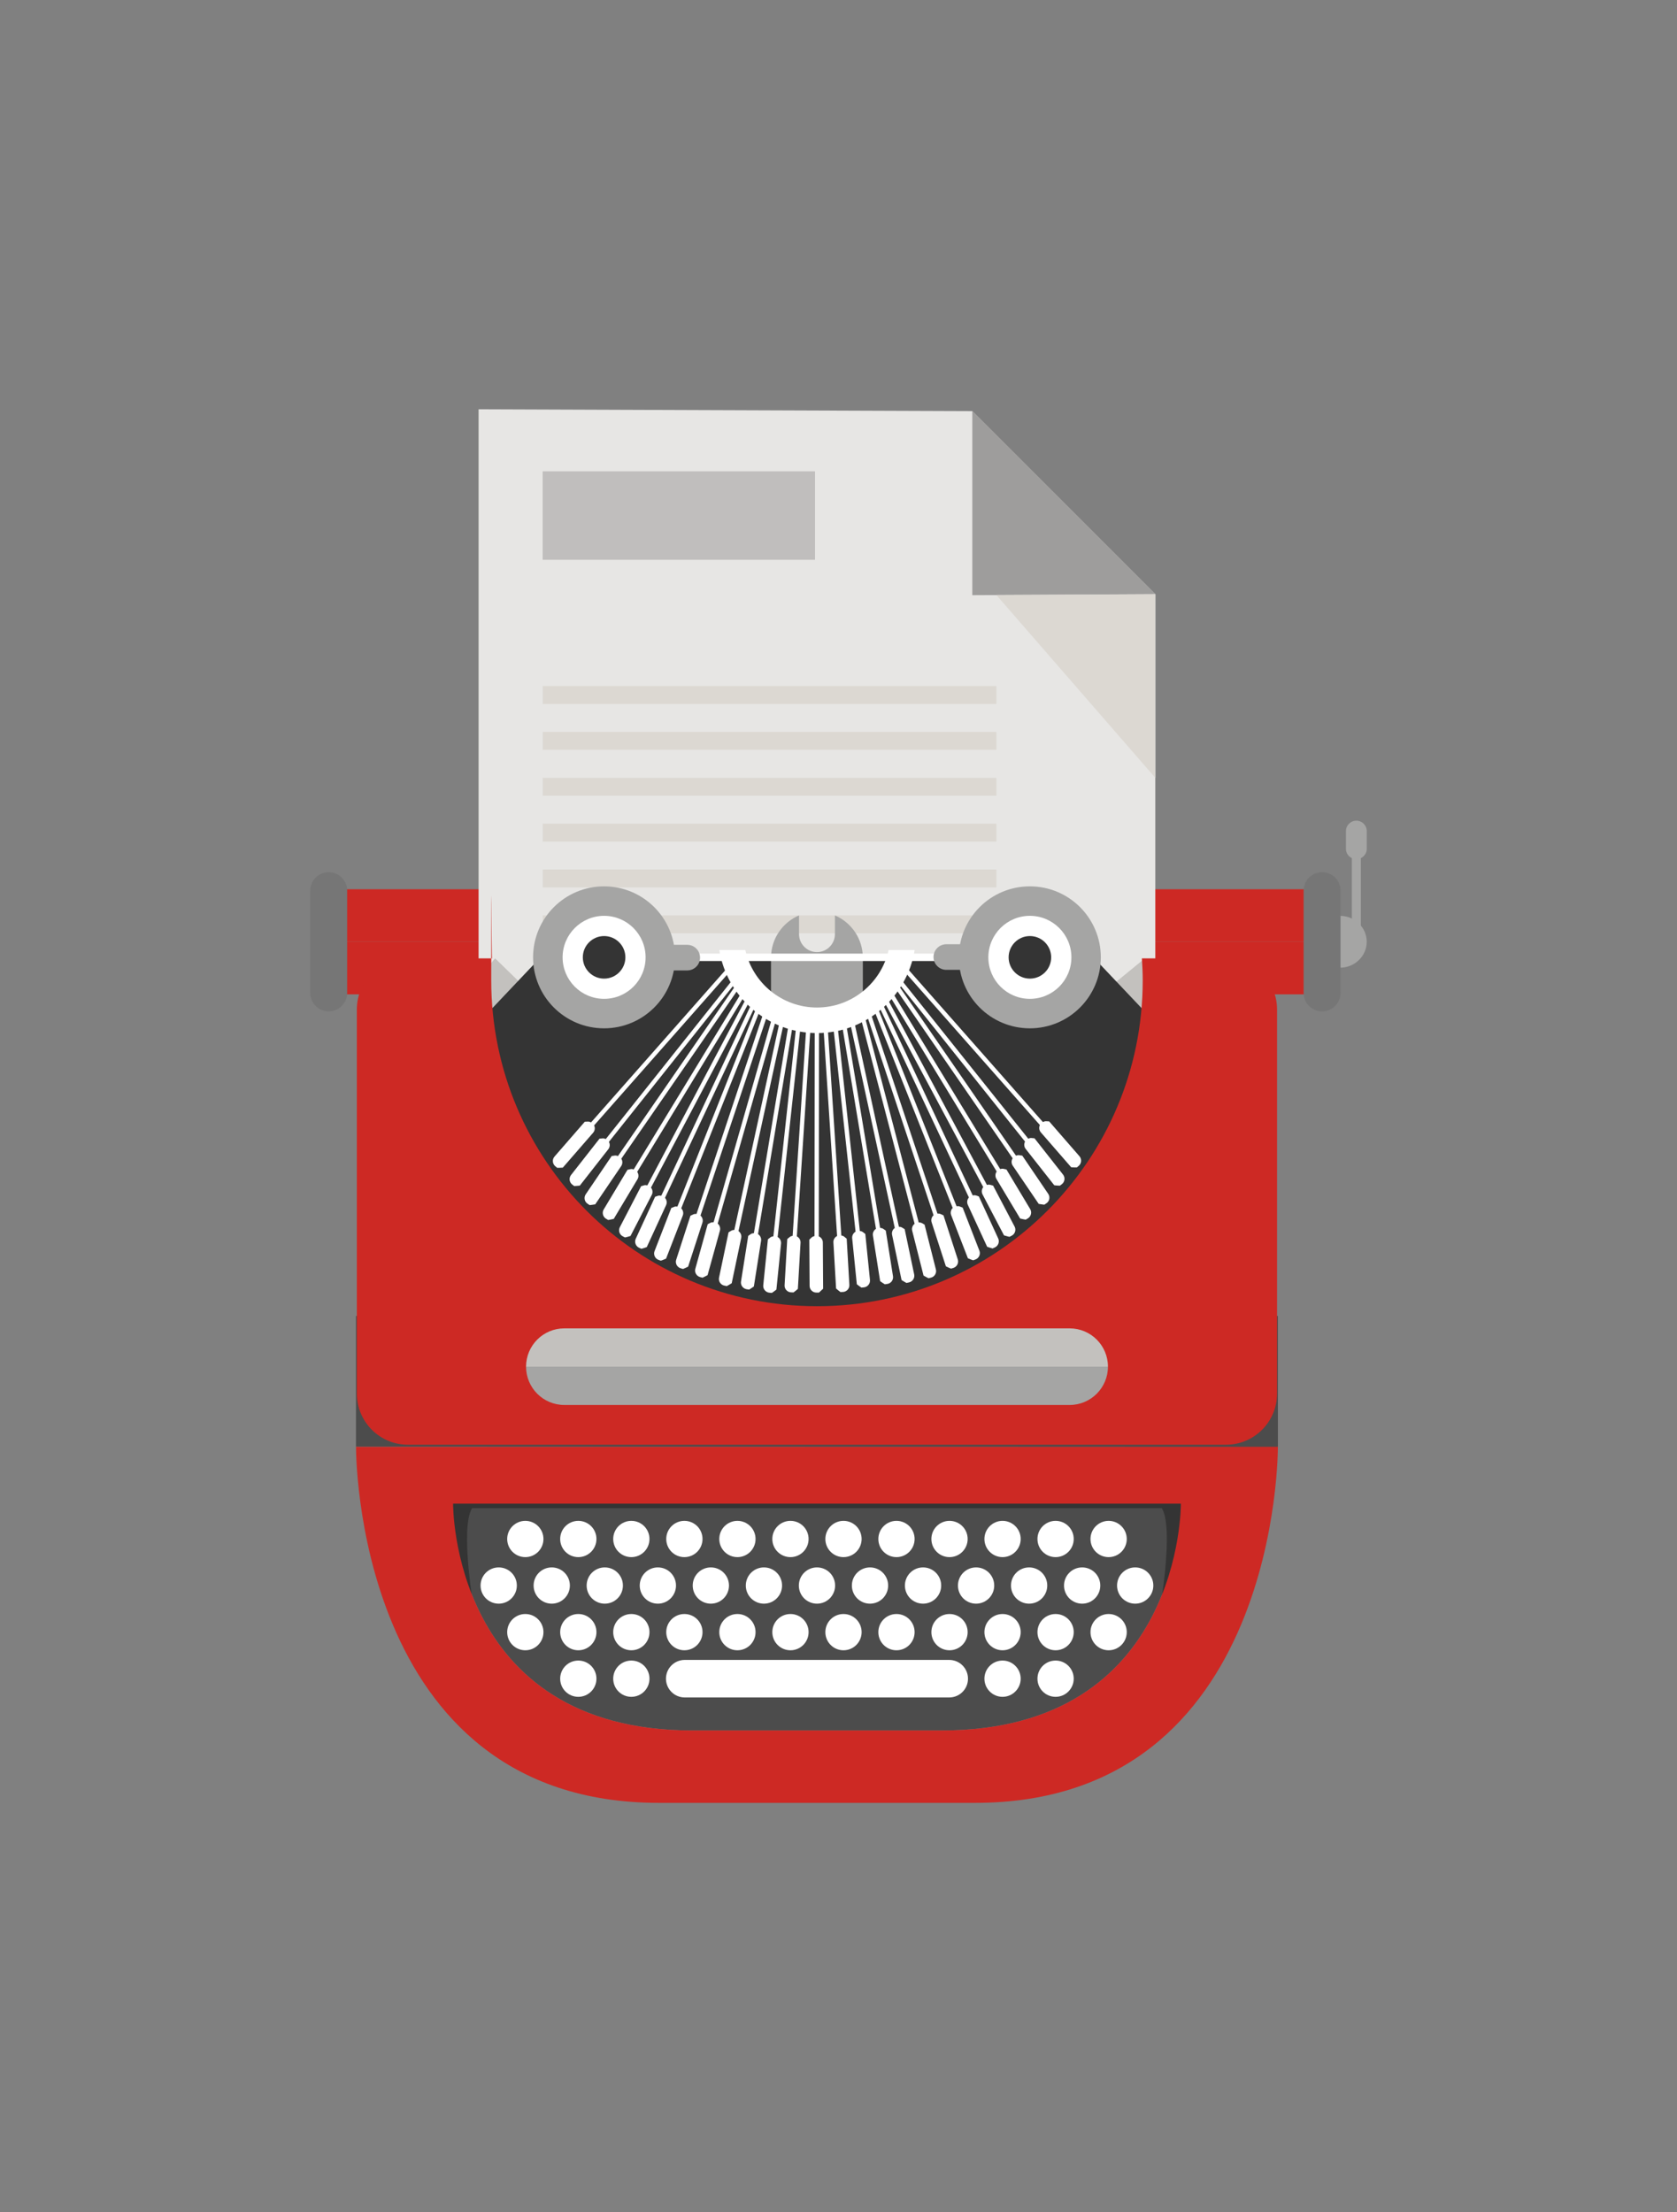 <svg xmlns="http://www.w3.org/2000/svg" xmlns:i="http://ns.adobe.com/AdobeIllustrator/10.0/" xmlns:inkscape="http://www.inkscape.org/namespaces/inkscape" xmlns:sodipodi="http://sodipodi.sourceforge.net/DTD/sodipodi-0.dtd" xmlns:svg="http://www.w3.org/2000/svg" xmlns:xlink="http://www.w3.org/1999/xlink" id="svg1" viewBox="0 0 3459.2 4562.3"><rect x="0" y="0" width="3459.2" height="4562.3" fill="#808080" stroke="none"/><defs><style> .st0 { clip-path: url(#clippath-76); } .st1 { fill: #e7e6e4; } .st2 { clip-path: url(#clippath-51); } .st3 { clip-path: url(#clippath-34); } .st4 { clip-path: url(#clippath-38); } .st5 { clip-path: url(#clippath-21); } .st6 { clip-path: url(#clippath-6); } .st7 { clip-path: url(#clippath-7); } .st8 { clip-path: url(#clippath-17); } .st9 { clip-path: url(#clippath-80); } .st10 { clip-path: url(#clippath-31); } .st11 { clip-path: url(#clippath-79); } .st12 { clip-path: url(#clippath-75); } .st13 { clip-path: url(#clippath-15); } .st14 { clip-path: url(#clippath-33); } .st15 { clip-path: url(#clippath-61); } .st16 { clip-path: url(#clippath-18); } .st17 { clip-path: url(#clippath-47); } .st18 { clip-path: url(#clippath-4); } .st19 { clip-path: url(#clippath-71); } .st20 { clip-path: url(#clippath-22); } .st21 { clip-path: url(#clippath-23); } .st22 { clip-path: url(#clippath-82); } .st23 { clip-path: url(#clippath-54); } .st24 { clip-path: url(#clippath-66); } .st25 { fill: #767676; } .st26 { clip-path: url(#clippath-9); } .st27 { clip-path: url(#clippath-70); } .st28 { clip-path: url(#clippath-10); } .st29 { clip-path: url(#clippath-42); } .st30 { clip-path: url(#clippath-59); } .st31 { fill: #fff; } .st32 { clip-path: url(#clippath-43); } .st33 { fill: #dcd8d2; } .st34 { clip-path: url(#clippath-64); } .st35 { clip-path: url(#clippath-25); } .st36 { clip-path: url(#clippath-27); } .st37 { fill: #a5a5a4; } .st38 { clip-path: url(#clippath-60); } .st39 { clip-path: url(#clippath-11); } .st40 { clip-path: url(#clippath-57); } .st41 { clip-path: url(#clippath-88); } .st42 { fill: none; } .st43 { fill: #4c4c4c; } .st44 { clip-path: url(#clippath-85); } .st45 { clip-path: url(#clippath-36); } .st46 { clip-path: url(#clippath-92); } .st47 { clip-path: url(#clippath-35); } .st48 { clip-path: url(#clippath-48); } .st49 { clip-path: url(#clippath-28); } .st50 { clip-path: url(#clippath-1); } .st51 { clip-path: url(#clippath-56); } .st52 { clip-path: url(#clippath-90); } .st53 { clip-path: url(#clippath-45); } .st54 { clip-path: url(#clippath-89); } .st55 { clip-path: url(#clippath-46); } .st56 { clip-path: url(#clippath-40); } .st57 { clip-path: url(#clippath-5); } .st58 { clip-path: url(#clippath-20); } .st59 { clip-path: url(#clippath-8); } .st60 { clip-path: url(#clippath-52); } .st61 { clip-path: url(#clippath-41); } .st62 { clip-path: url(#clippath-67); } .st63 { clip-path: url(#clippath-74); } .st64 { clip-path: url(#clippath-3); } .st65 { clip-path: url(#clippath-26); } .st66 { clip-path: url(#clippath-91); } .st67 { clip-path: url(#clippath-12); } .st68 { clip-path: url(#clippath-50); } .st69 { clip-path: url(#clippath-14); } .st70 { clip-path: url(#clippath-30); } .st71 { fill: #c3c1be; } .st72 { clip-path: url(#clippath-77); } .st73 { clip-path: url(#clippath-19); } .st74 { clip-path: url(#clippath-78); } .st75 { clip-path: url(#clippath-72); } .st76 { clip-path: url(#clippath-84); } .st77 { clip-path: url(#clippath-32); } .st78 { clip-path: url(#clippath-55); } .st79 { clip-path: url(#clippath-73); } .st80 { clip-path: url(#clippath-53); } .st81 { clip-path: url(#clippath-39); } .st82 { clip-path: url(#clippath-81); } .st83 { clip-path: url(#clippath-16); } .st84 { clip-path: url(#clippath-2); } .st85 { fill: #cd2924; } .st86 { clip-path: url(#clippath-29); } .st87 { fill: #9e9d9c; } .st88 { clip-path: url(#clippath-49); } .st89 { clip-path: url(#clippath-37); } .st90 { clip-path: url(#clippath-58); } .st91 { clip-path: url(#clippath-13); } .st92 { clip-path: url(#clippath-86); } .st93 { clip-path: url(#clippath-63); } .st94 { clip-path: url(#clippath-24); } .st95 { clip-path: url(#clippath); } .st96 { fill: #343434; } .st97 { fill: #c0bebd; } .st98 { clip-path: url(#clippath-87); } .st99 { clip-path: url(#clippath-68); } .st100 { clip-path: url(#clippath-83); } .st101 { clip-path: url(#clippath-65); } .st102 { clip-path: url(#clippath-44); } .st103 { clip-path: url(#clippath-62); } .st104 { clip-path: url(#clippath-69); } </style><clipPath id="clippath"><rect class="st42" x="640" y="844.1" width="2179.2" height="2874.1"></rect></clipPath><clipPath id="clippath-1"><rect class="st42" x="640" y="844.1" width="2179.2" height="2874.1"></rect></clipPath><clipPath id="clippath-2"><rect class="st42" x="640" y="844.1" width="2179.2" height="2874.1"></rect></clipPath><clipPath id="clippath-3"><rect class="st42" x="640" y="844.1" width="2179.2" height="2874.1"></rect></clipPath><clipPath id="clippath-4"><rect class="st42" x="640" y="844.1" width="2179.2" height="2874.1"></rect></clipPath><clipPath id="clippath-5"><rect class="st42" x="640" y="844.1" width="2179.2" height="2874.1"></rect></clipPath><clipPath id="clippath-6"><rect class="st42" x="640" y="844.1" width="2179.2" height="2874.1"></rect></clipPath><clipPath id="clippath-7"><rect class="st42" x="640" y="844.1" width="2179.2" height="2874.1"></rect></clipPath><clipPath id="clippath-8"><rect class="st42" x="640" y="844.1" width="2179.2" height="2874.1"></rect></clipPath><clipPath id="clippath-9"><rect class="st42" x="640" y="844.1" width="2179.2" height="2874.1"></rect></clipPath><clipPath id="clippath-10"><rect class="st42" x="640" y="844.1" width="2179.2" height="2874.1"></rect></clipPath><clipPath id="clippath-11"><rect class="st42" x="640" y="844.1" width="2179.2" height="2874.1"></rect></clipPath><clipPath id="clippath-12"><rect class="st42" x="640" y="844.1" width="2179.2" height="2874.1"></rect></clipPath><clipPath id="clippath-13"><rect class="st42" x="640" y="844.1" width="2179.2" height="2874.1"></rect></clipPath><clipPath id="clippath-14"><rect class="st42" x="640" y="844.1" width="2179.2" height="2874.1"></rect></clipPath><clipPath id="clippath-15"><rect class="st42" x="640" y="844.1" width="2179.2" height="2874.1"></rect></clipPath><clipPath id="clippath-16"><rect class="st42" x="640" y="844.1" width="2179.2" height="2874.1"></rect></clipPath><clipPath id="clippath-17"><rect class="st42" x="640" y="844.1" width="2179.2" height="2874.1"></rect></clipPath><clipPath id="clippath-18"><rect class="st42" x="640" y="844.1" width="2179.2" height="2874.1"></rect></clipPath><clipPath id="clippath-19"><rect class="st42" x="640" y="844.1" width="2179.2" height="2874.1"></rect></clipPath><clipPath id="clippath-20"><rect class="st42" x="640" y="844.1" width="2179.2" height="2874.1"></rect></clipPath><clipPath id="clippath-21"><rect class="st42" x="640" y="844.1" width="2179.2" height="2874.1"></rect></clipPath><clipPath id="clippath-22"><rect class="st42" x="640" y="844.1" width="2179.2" height="2874.1"></rect></clipPath><clipPath id="clippath-23"><rect class="st42" x="640" y="844.1" width="2179.2" height="2874.1"></rect></clipPath><clipPath id="clippath-24"><rect class="st42" x="640" y="844.1" width="2179.2" height="2874.1"></rect></clipPath><clipPath id="clippath-25"><rect class="st42" x="640" y="844.1" width="2179.2" height="2874.1"></rect></clipPath><clipPath id="clippath-26"><rect class="st42" x="640" y="844.1" width="2179.2" height="2874.1"></rect></clipPath><clipPath id="clippath-27"><rect class="st42" x="640" y="844.1" width="2179.2" height="2874.1"></rect></clipPath><clipPath id="clippath-28"><rect class="st42" x="640" y="844.1" width="2179.2" height="2874.1"></rect></clipPath><clipPath id="clippath-29"><rect class="st42" x="640" y="844.1" width="2179.2" height="2874.1"></rect></clipPath><clipPath id="clippath-30"><rect class="st42" x="640" y="844.1" width="2179.2" height="2874.1"></rect></clipPath><clipPath id="clippath-31"><rect class="st42" x="640" y="844.1" width="2179.2" height="2874.1"></rect></clipPath><clipPath id="clippath-32"><rect class="st42" x="640" y="844.1" width="2179.2" height="2874.1"></rect></clipPath><clipPath id="clippath-33"><rect class="st42" x="640" y="844.1" width="2179.2" height="2874.1"></rect></clipPath><clipPath id="clippath-34"><rect class="st42" x="640" y="844.1" width="2179.2" height="2874.1"></rect></clipPath><clipPath id="clippath-35"><rect class="st42" x="640" y="844.1" width="2179.2" height="2874.1"></rect></clipPath><clipPath id="clippath-36"><rect class="st42" x="640" y="844.1" width="2179.2" height="2874.1"></rect></clipPath><clipPath id="clippath-37"><rect class="st42" x="640" y="844.1" width="2179.2" height="2874.1"></rect></clipPath><clipPath id="clippath-38"><rect class="st42" x="640" y="844.1" width="2179.2" height="2874.1"></rect></clipPath><clipPath id="clippath-39"><rect class="st42" x="640" y="844.1" width="2179.2" height="2874.1"></rect></clipPath><clipPath id="clippath-40"><rect class="st42" x="640" y="844.1" width="2179.2" height="2874.1"></rect></clipPath><clipPath id="clippath-41"><rect class="st42" x="640" y="844.1" width="2179.2" height="2874.1"></rect></clipPath><clipPath id="clippath-42"><rect class="st42" x="640" y="844.1" width="2179.2" height="2874.1"></rect></clipPath><clipPath id="clippath-43"><rect class="st42" x="640" y="844.1" width="2179.2" height="2874.1"></rect></clipPath><clipPath id="clippath-44"><rect class="st42" x="640" y="844.1" width="2179.2" height="2874.1"></rect></clipPath><clipPath id="clippath-45"><rect class="st42" x="640" y="844.1" width="2179.2" height="2874.1"></rect></clipPath><clipPath id="clippath-46"><rect class="st42" x="640" y="844.1" width="2179.2" height="2874.1"></rect></clipPath><clipPath id="clippath-47"><rect class="st42" x="640" y="844.1" width="2179.2" height="2874.1"></rect></clipPath><clipPath id="clippath-48"><rect class="st42" x="640" y="844.1" width="2179.2" height="2874.1"></rect></clipPath><clipPath id="clippath-49"><rect class="st42" x="640" y="844.1" width="2179.2" height="2874.1"></rect></clipPath><clipPath id="clippath-50"><rect class="st42" x="640" y="844.1" width="2179.2" height="2874.1"></rect></clipPath><clipPath id="clippath-51"><rect class="st42" x="640" y="844.1" width="2179.2" height="2874.1"></rect></clipPath><clipPath id="clippath-52"><rect class="st42" x="640" y="844.1" width="2179.2" height="2874.1"></rect></clipPath><clipPath id="clippath-53"><rect class="st42" x="640" y="844.1" width="2179.2" height="2874.1"></rect></clipPath><clipPath id="clippath-54"><rect class="st42" x="640" y="844.1" width="2179.2" height="2874.1"></rect></clipPath><clipPath id="clippath-55"><rect class="st42" x="640" y="844.1" width="2179.2" height="2874.1"></rect></clipPath><clipPath id="clippath-56"><rect class="st42" x="640" y="844.1" width="2179.2" height="2874.1"></rect></clipPath><clipPath id="clippath-57"><rect class="st42" x="640" y="844.1" width="2179.2" height="2874.1"></rect></clipPath><clipPath id="clippath-58"><rect class="st42" x="640" y="844.1" width="2179.2" height="2874.1"></rect></clipPath><clipPath id="clippath-59"><rect class="st42" x="640" y="844.1" width="2179.2" height="2874.1"></rect></clipPath><clipPath id="clippath-60"><rect class="st42" x="640" y="844.1" width="2179.2" height="2874.1"></rect></clipPath><clipPath id="clippath-61"><rect class="st42" x="640" y="844.1" width="2179.2" height="2874.1"></rect></clipPath><clipPath id="clippath-62"><rect class="st42" x="640" y="844.1" width="2179.2" height="2874.1"></rect></clipPath><clipPath id="clippath-63"><rect class="st42" x="640" y="844.1" width="2179.2" height="2874.1"></rect></clipPath><clipPath id="clippath-64"><rect class="st42" x="640" y="844.1" width="2179.2" height="2874.1"></rect></clipPath><clipPath id="clippath-65"><rect class="st42" x="640" y="844.1" width="2179.2" height="2874.1"></rect></clipPath><clipPath id="clippath-66"><rect class="st42" x="640" y="844.1" width="2179.2" height="2874.1"></rect></clipPath><clipPath id="clippath-67"><rect class="st42" x="640" y="844.1" width="2179.2" height="2874.1"></rect></clipPath><clipPath id="clippath-68"><rect class="st42" x="640" y="844.1" width="2179.2" height="2874.1"></rect></clipPath><clipPath id="clippath-69"><rect class="st42" x="640" y="844.1" width="2179.2" height="2874.1"></rect></clipPath><clipPath id="clippath-70"><rect class="st42" x="640" y="844.1" width="2179.2" height="2874.1"></rect></clipPath><clipPath id="clippath-71"><rect class="st42" x="640" y="844.1" width="2179.2" height="2874.1"></rect></clipPath><clipPath id="clippath-72"><rect class="st42" x="640" y="844.1" width="2179.2" height="2874.1"></rect></clipPath><clipPath id="clippath-73"><rect class="st42" x="640" y="844.1" width="2179.2" height="2874.1"></rect></clipPath><clipPath id="clippath-74"><rect class="st42" x="640" y="844.1" width="2179.2" height="2874.1"></rect></clipPath><clipPath id="clippath-75"><rect class="st42" x="640" y="844.1" width="2179.2" height="2874.1"></rect></clipPath><clipPath id="clippath-76"><rect class="st42" x="640" y="844.1" width="2179.2" height="2874.1"></rect></clipPath><clipPath id="clippath-77"><rect class="st42" x="640" y="844.1" width="2179.2" height="2874.1"></rect></clipPath><clipPath id="clippath-78"><rect class="st42" x="640" y="844.1" width="2179.2" height="2874.1"></rect></clipPath><clipPath id="clippath-79"><rect class="st42" x="640" y="844.1" width="2179.2" height="2874.1"></rect></clipPath><clipPath id="clippath-80"><rect class="st42" x="640" y="844.1" width="2179.2" height="2874.1"></rect></clipPath><clipPath id="clippath-81"><rect class="st42" x="640" y="844.1" width="2179.2" height="2874.1"></rect></clipPath><clipPath id="clippath-82"><rect class="st42" x="640" y="844.1" width="2179.2" height="2874.1"></rect></clipPath><clipPath id="clippath-83"><rect class="st42" x="640" y="844.1" width="2179.2" height="2874.1"></rect></clipPath><clipPath id="clippath-84"><rect class="st42" x="640" y="844.1" width="2179.2" height="2874.1"></rect></clipPath><clipPath id="clippath-85"><rect class="st42" x="640" y="844.1" width="2179.2" height="2874.1"></rect></clipPath><clipPath id="clippath-86"><rect class="st42" x="640" y="844.1" width="2179.2" height="2874.1"></rect></clipPath><clipPath id="clippath-87"><rect class="st42" x="640" y="844.1" width="2179.2" height="2874.1"></rect></clipPath><clipPath id="clippath-88"><rect class="st42" x="640" y="844.1" width="2179.2" height="2874.1"></rect></clipPath><clipPath id="clippath-89"><rect class="st42" x="640" y="844.1" width="2179.2" height="2874.1"></rect></clipPath><clipPath id="clippath-90"><rect class="st42" x="640" y="844.1" width="2179.2" height="2874.1"></rect></clipPath><clipPath id="clippath-91"><rect class="st42" x="640" y="844.1" width="2179.2" height="2874.1"></rect></clipPath><clipPath id="clippath-92"><rect class="st42" x="640" y="844.1" width="2179.2" height="2874.1"></rect></clipPath></defs><g id="layer-MC0"><path id="path1" class="st33" d="M1921.8,1205.2h-409.9v307.4h409.9v-307.4Z"></path><path id="path2" class="st85" d="M2706.9,1834H698.6v108.3h2008.4v-108.3Z"></path><path id="path3" class="st85" d="M698.6,2050.7h2008.4v-108.3H698.6v108.3Z"></path><path id="path4" class="st1" d="M987.2,844.1v1884.1h1395.9v-1502.7l-377.6-377.6-1018.3-3.8Z"></path><path id="path5" class="st87" d="M2383.2,1225.5l-377.6-377.6v379.6l377.6-2Z"></path><path id="path6" class="st33" d="M2055.3,1227.2l327.9,377.1v-378.9l-327.9,1.7Z"></path><path id="path7" class="st33" d="M2055.3,1451.8h-935.8v-36.9h935.8v36.9Z"></path><path id="path8" class="st33" d="M2055.3,1546.4h-935.8v-36.9h935.8v36.9Z"></path><path id="path9" class="st33" d="M2055.3,1641h-935.8v-36.8h935.8v36.8Z"></path><path id="path10" class="st33" d="M2055.3,1735.6h-935.8v-36.9h935.8v36.9Z"></path><path id="path11" class="st33" d="M2055.3,1830.2h-935.8v-36.9h935.8v36.9Z"></path><path id="path12" class="st33" d="M2055.3,1924.8h-935.8v-36.9h935.8v36.9Z"></path><path id="path13" class="st33" d="M2055.3,2019.4h-935.8v-36.9h935.8v36.9Z"></path><path id="path14" class="st33" d="M2055.3,2114h-935.8v-36.8h935.8v36.8Z"></path><path id="path15" class="st33" d="M2055.3,2208.6h-935.8v-36.9h935.8v36.9Z"></path><path id="path16" class="st33" d="M2055.3,2303.2h-935.8v-36.8h935.8v36.8Z"></path><path id="path17" class="st33" d="M2055.3,2397.8h-935.8v-36.9h935.8v36.9Z"></path><path id="path18" class="st33" d="M2055.3,2492.5h-935.8v-36.9h935.8v36.9Z"></path><path id="path19" class="st33" d="M2055.3,2587.1h-935.8v-36.9h935.8v36.9Z"></path><path id="path20" class="st97" d="M1681.2,1154.5h-561.8v-182.4h561.8v182.4Z"></path><g class="st95"><path id="path21" class="st37" d="M2763.8,1888.8v107c30.6,0,55.4-24,55.4-53.5s-24.8-53.5-55.4-53.5"></path></g><g class="st50"><path id="path23" class="st71" d="M995.8,2006l25.5-29.5,96.8,94.3h1128.3l115.1-94.3,63.3,102.9-57.6,148.2-1422-11.5,50.4-210.1Z"></path></g><g class="st84"><path id="path25" class="st96" d="M2423,2151.2l-165.5-174.7h-1144.6l-165.5,174.7,174.7,680.3,563.1-27.4,563.1,27.4,174.7-680.3Z"></path></g><g class="st64"><path id="path27" class="st43" d="M2636,2984.5l-1901.7-.8v-269.7h1901.7v270.5Z"></path></g><g class="st18"><path id="path29" class="st85" d="M2528.9,1976.5h-173.5c1,15.1,1.7,30.2,1.7,45.5,0,371.1-300.8,671.9-671.9,671.9s-671.9-300.8-671.9-671.9.7-30.5,1.7-45.5h-173.5c-58.2,0-105.4,47.2-105.4,105.4v792.3c0,58.2,47.2,105.4,105.4,105.4h1687.3c58.2,0,105.4-47.2,105.4-105.4v-792.3c0-58.2-47.2-105.4-105.4-105.4"></path></g><g class="st57"><path id="path31" class="st43" d="M934.6,3101.1s-4.3,467.8,493.2,467.8h514.8c497.5,0,493.2-467.8,493.2-467.8H934.6Z"></path></g><g class="st6"><path id="path33" class="st31" d="M1121,3174c0,20.6-16.7,37.4-37.4,37.4s-37.4-16.7-37.4-37.4,16.8-37.4,37.4-37.4,37.4,16.7,37.4,37.4"></path></g><g class="st7"><path id="path35" class="st31" d="M2105.4,3174c0,20.6-16.8,37.4-37.4,37.4s-37.4-16.7-37.4-37.4,16.8-37.4,37.4-37.4,37.4,16.7,37.4,37.4"></path></g><g class="st59"><path id="path37" class="st31" d="M1230.3,3174c0,20.6-16.7,37.4-37.4,37.4s-37.4-16.7-37.4-37.4,16.7-37.4,37.4-37.4,37.4,16.7,37.4,37.4"></path></g><g class="st26"><path id="path39" class="st31" d="M1339.7,3174c0,20.6-16.7,37.4-37.4,37.4s-37.4-16.7-37.4-37.4,16.7-37.4,37.4-37.4,37.4,16.7,37.4,37.4"></path></g><g class="st28"><path id="path41" class="st31" d="M1449.1,3174c0,20.6-16.7,37.4-37.4,37.4s-37.4-16.7-37.4-37.4,16.7-37.4,37.4-37.4,37.4,16.7,37.4,37.4"></path></g><g class="st39"><path id="path43" class="st31" d="M1558.5,3174c0,20.6-16.7,37.4-37.4,37.4s-37.4-16.7-37.4-37.4,16.7-37.4,37.4-37.4,37.4,16.7,37.4,37.4"></path></g><g class="st67"><path id="path45" class="st31" d="M1667.9,3174c0,20.6-16.7,37.4-37.4,37.4s-37.4-16.7-37.4-37.4,16.7-37.4,37.4-37.4,37.4,16.7,37.4,37.4"></path></g><g class="st91"><path id="path47" class="st31" d="M1777.3,3174c0,20.6-16.7,37.4-37.4,37.4s-37.4-16.7-37.4-37.4,16.7-37.4,37.4-37.4,37.4,16.7,37.4,37.4"></path></g><g class="st69"><path id="path49" class="st31" d="M1886.6,3174c0,20.6-16.7,37.4-37.4,37.4s-37.4-16.7-37.4-37.4,16.7-37.4,37.4-37.4,37.4,16.7,37.4,37.4"></path></g><g class="st13"><path id="path51" class="st31" d="M1996,3174c0,20.6-16.7,37.4-37.4,37.4s-37.4-16.7-37.4-37.4,16.7-37.4,37.4-37.4,37.4,16.7,37.4,37.4"></path></g><g class="st83"><path id="path53" class="st31" d="M2324.2,3174c0,20.6-16.7,37.4-37.4,37.4s-37.4-16.7-37.4-37.4,16.8-37.4,37.4-37.4,37.4,16.7,37.4,37.4"></path></g><g class="st8"><path id="path55" class="st31" d="M2214.8,3174c0,20.6-16.7,37.4-37.4,37.4s-37.4-16.7-37.4-37.4,16.7-37.4,37.4-37.4,37.4,16.7,37.4,37.4"></path></g><g class="st16"><path id="path57" class="st31" d="M1066.1,3270c0,20.6-16.7,37.4-37.4,37.4s-37.4-16.7-37.4-37.4,16.7-37.4,37.4-37.4,37.4,16.7,37.4,37.4"></path></g><g class="st73"><path id="path59" class="st31" d="M2050.8,3270c0,20.6-16.7,37.4-37.4,37.4s-37.4-16.7-37.4-37.4,16.7-37.4,37.4-37.4,37.4,16.7,37.4,37.4"></path></g><g class="st58"><path id="path61" class="st31" d="M1175.5,3270c0,20.6-16.7,37.4-37.4,37.4s-37.4-16.7-37.4-37.4,16.7-37.4,37.4-37.4,37.4,16.7,37.4,37.4"></path></g><g class="st5"><path id="path63" class="st31" d="M1284.9,3270c0,20.6-16.7,37.4-37.4,37.4s-37.4-16.7-37.4-37.4,16.7-37.4,37.4-37.4,37.4,16.7,37.4,37.4"></path></g><g class="st20"><path id="path65" class="st31" d="M1394.4,3270c0,20.6-16.7,37.4-37.4,37.4s-37.4-16.7-37.4-37.4,16.7-37.4,37.4-37.4,37.4,16.7,37.4,37.4"></path></g><g class="st21"><path id="path67" class="st31" d="M1503.7,3270c0,20.6-16.7,37.4-37.4,37.4s-37.4-16.7-37.4-37.4,16.7-37.4,37.4-37.4,37.4,16.7,37.4,37.4"></path></g><g class="st94"><path id="path69" class="st31" d="M1613.2,3270c0,20.6-16.8,37.4-37.4,37.4s-37.4-16.7-37.4-37.4,16.7-37.4,37.4-37.4,37.4,16.7,37.4,37.4"></path></g><g class="st35"><path id="path71" class="st31" d="M1722.6,3270c0,20.6-16.7,37.4-37.4,37.4s-37.4-16.7-37.4-37.4,16.7-37.4,37.4-37.4,37.4,16.7,37.4,37.4"></path></g><g class="st65"><path id="path73" class="st31" d="M1832,3270c0,20.6-16.7,37.4-37.4,37.4s-37.4-16.7-37.4-37.4,16.7-37.4,37.4-37.4,37.4,16.7,37.4,37.4"></path></g><g class="st36"><path id="path75" class="st31" d="M1941.4,3270c0,20.6-16.7,37.4-37.4,37.4s-37.4-16.7-37.4-37.4,16.7-37.4,37.4-37.4,37.4,16.7,37.4,37.4"></path></g><g class="st49"><path id="path77" class="st31" d="M2269.6,3270c0,20.6-16.7,37.4-37.4,37.4s-37.4-16.7-37.4-37.4,16.7-37.4,37.4-37.4,37.4,16.7,37.4,37.4"></path></g><g class="st86"><path id="path79" class="st31" d="M2160.2,3270c0,20.6-16.7,37.4-37.4,37.4s-37.4-16.7-37.4-37.4,16.7-37.4,37.4-37.4,37.4,16.7,37.4,37.4"></path></g><g class="st70"><path id="path81" class="st31" d="M2379,3270c0,20.6-16.7,37.4-37.4,37.4s-37.4-16.7-37.4-37.4,16.7-37.4,37.4-37.4,37.4,16.7,37.4,37.4"></path></g><g class="st10"><path id="path83" class="st31" d="M1121,3366.1c0,20.6-16.7,37.4-37.4,37.4s-37.4-16.7-37.4-37.4,16.8-37.4,37.4-37.4,37.4,16.7,37.4,37.4"></path></g><g class="st77"><path id="path85" class="st31" d="M2105.4,3366.1c0,20.6-16.8,37.4-37.4,37.4s-37.4-16.7-37.4-37.4,16.8-37.4,37.4-37.4,37.4,16.7,37.4,37.4"></path></g><g class="st14"><path id="path87" class="st31" d="M1230.3,3366.1c0,20.6-16.7,37.4-37.4,37.4s-37.4-16.7-37.4-37.4,16.7-37.4,37.4-37.4,37.4,16.7,37.4,37.4"></path></g><g class="st3"><path id="path89" class="st31" d="M1339.7,3366.1c0,20.6-16.7,37.4-37.4,37.4s-37.4-16.7-37.4-37.4,16.7-37.4,37.4-37.4,37.4,16.7,37.4,37.4"></path></g><g class="st47"><path id="path91" class="st31" d="M1449.1,3366.1c0,20.6-16.7,37.4-37.4,37.4s-37.4-16.7-37.4-37.4,16.7-37.4,37.4-37.4,37.4,16.7,37.4,37.4"></path></g><g class="st45"><path id="path93" class="st31" d="M1558.5,3366.1c0,20.6-16.7,37.4-37.4,37.4s-37.4-16.7-37.4-37.4,16.7-37.4,37.4-37.4,37.4,16.7,37.4,37.4"></path></g><g class="st89"><path id="path95" class="st31" d="M1667.9,3366.1c0,20.6-16.7,37.4-37.4,37.4s-37.4-16.7-37.4-37.4,16.7-37.4,37.4-37.4,37.4,16.7,37.4,37.4"></path></g><g class="st4"><path id="path97" class="st31" d="M1777.3,3366.1c0,20.6-16.7,37.4-37.4,37.4s-37.4-16.7-37.4-37.4,16.7-37.4,37.4-37.4,37.4,16.7,37.4,37.4"></path></g><g class="st81"><path id="path99" class="st31" d="M1886.6,3366.1c0,20.6-16.7,37.4-37.4,37.4s-37.4-16.7-37.4-37.4,16.7-37.4,37.4-37.4,37.4,16.7,37.4,37.4"></path></g><g class="st56"><path id="path101" class="st31" d="M1996,3366.1c0,20.6-16.7,37.4-37.4,37.4s-37.4-16.7-37.4-37.4,16.7-37.4,37.4-37.4,37.4,16.7,37.4,37.4"></path></g><g class="st61"><path id="path103" class="st31" d="M2324.2,3366.1c0,20.6-16.7,37.4-37.4,37.4s-37.4-16.7-37.4-37.4,16.8-37.4,37.4-37.4,37.4,16.7,37.4,37.4"></path></g><g class="st29"><path id="path105" class="st31" d="M2214.8,3366.1c0,20.6-16.7,37.4-37.4,37.4s-37.4-16.7-37.4-37.4,16.7-37.4,37.4-37.4,37.4,16.7,37.4,37.4"></path></g><g class="st32"><path id="path107" class="st31" d="M1230.3,3462.1c0,20.6-16.7,37.4-37.4,37.4s-37.4-16.7-37.4-37.4,16.7-37.4,37.4-37.4,37.4,16.7,37.4,37.4"></path></g><g class="st102"><path id="path109" class="st31" d="M1339.7,3462.1c0,20.6-16.7,37.4-37.4,37.4s-37.4-16.7-37.4-37.4,16.7-37.4,37.4-37.4,37.4,16.7,37.4,37.4"></path></g><g class="st53"><path id="path111" class="st31" d="M2105.4,3462.1c0,20.6-16.8,37.4-37.4,37.4s-37.4-16.7-37.4-37.4,16.8-37.4,37.4-37.4,37.4,16.7,37.4,37.4"></path></g><g class="st55"><path id="path113" class="st31" d="M2214.8,3462.1c0,20.6-16.7,37.4-37.4,37.4s-37.4-16.7-37.4-37.4,16.7-37.4,37.4-37.4,37.4,16.7,37.4,37.4"></path></g><g class="st17"><path id="path115" class="st31" d="M1373.7,3462.1c0,21.4,17.4,38.7,38.7,38.7h545.6c21.4,0,38.7-17.3,38.7-38.7s-17.3-38.7-38.7-38.7h-545.6c-21.4,0-38.7,17.3-38.7,38.7"></path></g><g class="st48"><path id="path117" class="st96" d="M2489.6,3064.7H880.7l97.7,259.5s-30.5-172.5-4.6-213.8h1422.6c26,41.2-4.6,213.8-4.6,213.8l97.7-259.5Z"></path></g><g class="st88"><path id="path119" class="st85" d="M1942.6,3568.9h-514.8c-497.5,0-493.2-467.8-493.2-467.8h1501.2s4.3,467.8-493.2,467.8M2636,2983.9H734.4s-5.5,734.3,624.7,734.3h652.1c630.2,0,624.7-734.3,624.7-734.3"></path></g><g class="st68"><path id="path121" class="st37" d="M1164.1,2897.6h1042.2c43.7,0,79.1-35.4,79.1-79h-1200.3c0,43.7,35.4,79,79,79"></path></g><g class="st2"><path id="path123" class="st71" d="M2206.3,2739.6h-1042.2c-43.7,0-79,35.4-79,79h1200.3c0-43.7-35.4-79-79.1-79"></path></g><g class="st60"><path id="path125" class="st31" d="M1512.7,1988.8c-1.8-1.6-4.6-1.4-6.2.4l-287.3,325.6c-2-1-4.1-1.7-6.3-1.7l-6.6.3-62.5,71.9c-5,5.7-4.4,14.4,1.1,19.5l4.3,3.6h5.1l6.6-.3,62.6-72c3.7-4.3,4.3-10.2,2-15.1l287.7-326c1.6-1.8,1.4-4.6-.4-6.2"></path></g><g class="st80"><path id="path127" class="st31" d="M1685,2110.5c-2.4,0-4.4,2-4.4,4.4l-.5,434.3c-2.1.5-4.2,1.4-5.9,2.9l-4.8,4.5.6,95.3c0,7.6,6.2,13.8,13.7,13.9h5.6c0-.1,3.8-3.5,3.8-3.5l4.8-4.5-.6-95.4c0-5.6-3.5-10.5-8.4-12.6l.5-434.8c0-2.4-2-4.4-4.4-4.4"></path></g><g class="st23"><path id="path129" class="st31" d="M1526.3,2008.7c-1.9-1.5-4.7-1.2-6.2.7l-270.5,339.7c-2-.9-4.1-1.5-6.4-1.4l-6.5.6-58.8,75c-4.7,5.9-3.7,14.7,2.1,19.4l4.4,3.4,5.1-.3,6.5-.6,58.8-75.1c3.4-4.4,3.8-10.4,1.2-15.1l270.8-340.2c1.5-1.9,1.2-4.7-.7-6.2"></path></g><g class="st78"><path id="path131" class="st31" d="M1527.4,2025.6c-2-1.4-4.7-.9-6.1,1.1l-246.6,357.5c-2.1-.8-4.2-1.2-6.5-1l-6.5,1-53.5,78.9c-4.3,6.3-2.7,14.9,3.4,19.2l4.7,3.1,5-.6,6.5-1,53.6-78.9c3.1-4.7,3-10.7.2-15.2l246.9-357.9c1.4-2,.9-4.7-1.1-6.1"></path></g><g class="st51"><path id="path133" class="st31" d="M1668,2111.3c-2.4-.2-4.5,1.7-4.7,4.1l-28.3,433.3c-2.2.4-4.3,1.1-6,2.5l-5.1,4.2-5.5,95.2c-.5,7.5,5.3,14.1,12.8,14.7l5.6.2,4-3.1,5-4.2,5.5-95.2c.3-5.6-2.8-10.7-7.6-13.1l28.4-433.9c.2-2.4-1.7-4.5-4.1-4.7"></path></g><g class="st40"><path id="path135" class="st31" d="M1647.1,2114.1c-2.4-.3-4.6,1.5-4.9,3.9l-46.9,431.7c-2.2.3-4.3.9-6.1,2.2l-5.2,4-9.6,94.8c-.8,7.5,4.7,14.4,12.2,15.3l5.5.5,4.2-2.9,5.2-4,9.6-94.9c.5-5.6-2.4-10.8-7-13.5l47-432.3c.3-2.4-1.5-4.6-3.9-4.8"></path></g><g class="st90"><path id="path137" class="st31" d="M1631.4,2111.2c-2.4-.4-4.7,1.2-5.1,3.6l-71.2,428.4c-2.2.2-4.4.7-6.3,1.9l-5.4,3.7-14.9,94.1c-1.2,7.5,3.9,14.6,11.3,15.9l5.5.8,4.3-2.7,5.4-3.7,14.9-94.2c.8-5.6-1.8-10.9-6.3-13.8l71.3-428.9c.4-2.4-1.2-4.6-3.6-5.1"></path></g><g class="st30"><path id="path139" class="st31" d="M1612.3,2108.9c-2.4-.5-4.7,1-5.2,3.4l-92.4,424.3c-2.2,0-4.4.5-6.3,1.6l-5.6,3.4-19.6,93.3c-1.6,7.4,3.2,14.8,10.5,16.4l5.5,1.1,4.5-2.5,5.6-3.4,19.6-93.4c1.1-5.5-1.2-11-5.6-14.1l92.5-424.8c.5-2.4-1-4.7-3.3-5.2"></path></g><g class="st38"><path id="path141" class="st31" d="M1596.9,2100.2c-2.3-.7-4.8.7-5.4,3l-119.5,417.5c-2.2,0-4.4.2-6.4,1.1l-5.8,3-25.5,91.8c-2.1,7.3,2.2,14.9,9.4,17.1l5.4,1.4,4.6-2.2,5.8-3,25.5-91.9c1.5-5.4-.5-11.1-4.6-14.5l119.6-418c.6-2.3-.7-4.8-3-5.4"></path></g><g class="st15"><path id="path143" class="st31" d="M1579.6,2088.8c-2.3-.8-4.8.5-5.6,2.8l-137.3,412c-2.2-.2-4.4,0-6.5.9l-6,2.8-29.4,90.7c-2.4,7.2,1.5,15,8.7,17.5l5.3,1.6,4.7-2,5.9-2.8,29.5-90.7c1.7-5.4,0-11.1-4-14.6l137.5-412.5c.8-2.3-.5-4.8-2.8-5.6"></path></g><g class="st103"><path id="path145" class="st31" d="M1563.4,2082.3c-2.3-.9-4.8.2-5.7,2.5l-160.4,403.6c-2.2-.3-4.4-.3-6.5.5l-6.1,2.4-34.5,88.9c-2.8,7,.7,15.1,7.6,17.9l5.2,1.9,4.8-1.7,6.1-2.5,34.5-88.9c2-5.3.6-11.1-3.2-14.8l160.6-404.1c.9-2.3-.2-4.8-2.4-5.7"></path></g><g class="st93"><path id="path147" class="st31" d="M1539.3,2039.5c-2.1-1.3-4.8-.6-6,1.5l-226.1,370.8c-2.1-.7-4.3-1-6.5-.6l-6.4,1.4-49,81.7c-3.9,6.5-1.8,15,4.5,19l4.8,2.8,5-.9,6.4-1.4,49-81.8c2.9-4.8,2.4-10.8-.6-15.2l226.3-371.3c1.2-2.1.6-4.8-1.5-6"></path></g><g class="st34"><path id="path149" class="st31" d="M1554.7,2071c-2.2-1-4.8-.1-5.9,2.1l-184.8,393c-2.2-.4-4.4-.5-6.5,0l-6.2,2.1-39.9,86.6c-3.2,6.8-.2,15.1,6.5,18.4l5.1,2.3,4.9-1.4,6.2-2.1,39.9-86.6c2.3-5.1,1.3-11-2.3-15l185-393.5c1-2.2.1-4.8-2.1-5.8"></path></g><g class="st101"><path id="path151" class="st31" d="M1544.3,2059c-2.2-1.1-4.8-.3-6,1.8l-203,383.9c-2.1-.5-4.3-.7-6.5-.2l-6.3,1.8-43.9,84.6c-3.5,6.7-.9,15.1,5.7,18.7l5,2.5,4.9-1.2,6.3-1.8,43.9-84.7c2.6-5,1.8-10.9-1.6-15.1l203.3-384.4c1.1-2.1.3-4.8-1.8-5.9"></path></g><g class="st24"><path id="path153" class="st31" d="M1857.7,1988.1c1.8-1.6,4.6-1.4,6.2.4l287.3,325.6c1.9-1,4.1-1.7,6.3-1.7l6.6.3,62.5,71.9c5,5.7,4.4,14.4-1.1,19.5l-4.2,3.6h-5.1l-6.6-.3-62.6-72c-3.7-4.3-4.3-10.2-2-15.1l-287.7-326c-1.6-1.8-1.4-4.6.4-6.2"></path></g><g class="st62"><path id="path155" class="st31" d="M1843.7,2008.4c1.9-1.5,4.7-1.2,6.2.7l271.1,339.3c2-.9,4.1-1.5,6.4-1.4l6.5.6,58.9,74.9c4.7,5.9,3.7,14.7-2.1,19.4l-4.4,3.4-5.1-.2-6.5-.6-59-75c-3.5-4.4-3.8-10.4-1.3-15.1l-271.4-339.7c-1.5-1.9-1.2-4.7.7-6.2"></path></g><g class="st99"><path id="path157" class="st31" d="M1843,2024.8c2-1.3,4.7-.9,6.1,1.1l246.6,357.5c2.1-.8,4.2-1.2,6.5-1l6.5,1,53.5,78.8c4.3,6.3,2.7,14.9-3.4,19.2l-4.6,3.1-5.1-.6-6.5-1-53.6-78.9c-3.2-4.7-3-10.7-.2-15.2l-246.9-357.9c-1.4-2-.9-4.7,1.1-6.1"></path></g><g class="st104"><path id="path159" class="st31" d="M1702.4,2110.6c2.4-.2,4.5,1.7,4.7,4.1l28.3,433.3c2.2.4,4.3,1.1,6,2.5l5.1,4.2,5.5,95.1c.5,7.6-5.3,14.1-12.8,14.7l-5.6.2-4-3.1-5-4.2-5.5-95.2c-.3-5.6,2.8-10.7,7.6-13.1l-28.4-433.9c-.2-2.4,1.7-4.5,4.1-4.7"></path></g><g class="st27"><path id="path161" class="st31" d="M1721.8,2103.1c2.4-.3,4.6,1.5,4.9,3.9l46.9,431.7c2.2.3,4.3.9,6.1,2.2l5.2,4,9.6,94.8c.8,7.5-4.7,14.4-12.2,15.3l-5.5.5-4.2-2.9-5.2-4-9.6-94.9c-.5-5.6,2.4-10.8,7-13.5l-47-432.3c-.3-2.4,1.5-4.6,3.9-4.8"></path></g><g class="st19"><path id="path163" class="st31" d="M1739,2100.3c2.4-.4,4.7,1.2,5.1,3.6l71.3,428.4c2.2.2,4.4.7,6.3,1.9l5.4,3.7,14.9,94.1c1.2,7.5-3.9,14.6-11.3,15.9l-5.5.8-4.3-2.7-5.4-3.7-14.9-94.2c-.9-5.6,1.8-10.9,6.3-13.8l-71.4-428.9c-.4-2.4,1.2-4.7,3.6-5.1"></path></g><g class="st75"><path id="path165" class="st31" d="M1756.6,2102.3c2.4-.5,4.7,1,5.2,3.4l92.4,424.3c2.2,0,4.4.5,6.3,1.6l5.6,3.4,19.6,93.3c1.6,7.4-3.2,14.8-10.5,16.5l-5.5,1.1-4.4-2.5-5.6-3.4-19.6-93.4c-1.1-5.5,1.2-11,5.6-14.1l-92.5-424.8c-.5-2.4,1-4.7,3.3-5.2"></path></g><g class="st79"><path id="path167" class="st31" d="M1779.6,2097.9c2.4-.6,4.8.8,5.4,3.1l110,420.1c2.2,0,4.4.3,6.4,1.3l5.7,3.2,23.4,92.4c1.9,7.3-2.5,14.9-9.8,16.9l-5.4,1.3-4.6-2.3-5.7-3.2-23.4-92.5c-1.4-5.5.8-11.1,5-14.3l-110.1-420.7c-.6-2.3.8-4.7,3.1-5.3"></path></g><g class="st63"><path id="path169" class="st31" d="M1790.8,2088.1c2.3-.8,4.8.5,5.6,2.8l137.3,412c2.2-.2,4.4,0,6.5.9l6,2.8,29.4,90.7c2.4,7.2-1.5,15-8.6,17.5l-5.3,1.6-4.7-2-5.9-2.8-29.4-90.7c-1.7-5.4,0-11.1,4-14.6l-137.5-412.5c-.8-2.3.5-4.8,2.8-5.5"></path></g><g class="st12"><path id="path171" class="st31" d="M1807,2081.6c2.3-.9,4.8.2,5.7,2.5l160.4,403.6c2.2-.3,4.4-.3,6.5.5l6.1,2.4,34.5,88.8c2.8,7-.7,15.1-7.6,17.9l-5.2,1.9-4.8-1.7-6.1-2.5-34.5-88.9c-2-5.3-.6-11.1,3.2-14.8l-160.6-404.1c-.9-2.3.2-4.8,2.5-5.7"></path></g><g class="st0"><path id="path173" class="st31" d="M1831,2038.8c2.1-1.3,4.8-.6,6,1.5l226.1,370.8c2.1-.7,4.3-1,6.5-.6l6.4,1.4,49,81.7c3.9,6.5,1.8,15-4.5,19l-4.8,2.8-5-.9-6.4-1.4-49-81.8c-2.9-4.8-2.5-10.8.6-15.2l-226.3-371.3c-1.2-2.1-.6-4.8,1.5-6"></path></g><g class="st72"><path id="path175" class="st31" d="M1815.7,2070.3c2.2-1,4.8-.1,5.9,2.1l184.8,393c2.2-.4,4.4-.5,6.5,0l6.2,2.1,39.9,86.6c3.2,6.9.2,15.1-6.5,18.4l-5.1,2.3-4.9-1.4-6.3-2.1-39.9-86.6c-2.3-5.1-1.3-11,2.3-15l-185-393.5c-1-2.2-.1-4.8,2.1-5.8"></path></g><g class="st74"><path id="path177" class="st31" d="M1825,2058.9c2.2-1.1,4.8-.4,6,1.8l204.7,383c2.1-.5,4.4-.7,6.5-.2l6.3,1.7,44.3,84.4c3.6,6.7,1,15.1-5.6,18.7l-5,2.5-4.9-1.2-6.3-1.8-44.3-84.5c-2.6-5-1.8-10.9,1.5-15.1l-204.9-383.5c-1.1-2.1-.3-4.8,1.8-5.9"></path></g><g class="st11"><path id="path179" class="st37" d="M1722.2,1887.9v38.7c0,20.4-16.6,37-37,37s-37-16.6-37-37v-38.7c-33.9,14.4-57.8,48.1-57.8,87.2v120.2h189.4v-120.2c0-39.2-23.8-72.8-57.7-87.2"></path></g><g class="st9"><path id="path181" class="st37" d="M1392.4,1974.4c0,80.8-65.5,146.4-146.4,146.4s-146.4-65.5-146.4-146.4,65.5-146.4,146.4-146.4,146.4,65.5,146.4,146.4"></path></g><g class="st82"><path id="path183" class="st31" d="M1331.7,1974.4c0,47.3-38.3,85.6-85.6,85.6s-85.6-38.4-85.6-85.6,38.4-85.6,85.6-85.6,85.6,38.3,85.6,85.6"></path></g><g class="st22"><path id="path185" class="st96" d="M1290,1974.4c0,24.3-19.7,43.9-43.9,43.9s-43.9-19.7-43.9-43.9,19.7-43.9,43.9-43.9,43.9,19.7,43.9,43.9"></path></g><g class="st100"><path id="path187" class="st37" d="M2270.7,1974.4c0,80.8-65.5,146.4-146.4,146.4s-146.4-65.5-146.4-146.4,65.5-146.4,146.4-146.4,146.4,65.5,146.4,146.4"></path></g><g class="st76"><path id="path189" class="st31" d="M2210,1974.4c0,47.3-38.4,85.6-85.7,85.6s-85.6-38.4-85.6-85.6,38.4-85.6,85.6-85.6,85.7,38.3,85.7,85.6"></path></g><g class="st44"><path id="path191" class="st96" d="M2168.3,1974.4c0,24.3-19.7,43.9-43.9,43.9s-43.9-19.7-43.9-43.9,19.7-43.9,43.9-43.9,43.9,19.7,43.9,43.9"></path></g><g class="st92"><path id="path193" class="st31" d="M1939.1,1982h-506.4v-15.3h506.4v15.3Z"></path></g><g class="st98"><path id="path195" class="st37" d="M1952,1947.4c-14.6,0-26.4,11.8-26.4,26.4s11.8,26.4,26.4,26.4h36.5v-52.8h-36.5Z"></path></g><g class="st41"><path id="path197" class="st37" d="M1417.6,1948.6h-36.5v52.8h36.5c14.6,0,26.4-11.8,26.4-26.4s-11.8-26.4-26.4-26.4"></path></g><g class="st54"><path id="path199" class="st31" d="M1833,1959.3c-15.1,67.7-75.6,118.6-147.8,118.6s-132.7-50.8-147.8-118.6h-53.7c15.8,97,100.1,171.3,201.5,171.3s185.7-74.3,201.5-171.3h-53.7Z"></path></g><g class="st52"><path id="path201" class="st25" d="M716.1,2047.7c0,21-17,38.1-38.1,38.1s-38.1-17-38.1-38.1v-210.8c0-21,17-38.1,38.1-38.1s38.1,17,38.1,38.1v210.8Z"></path></g><g class="st66"><path id="path203" class="st25" d="M2765.2,2047.7c0,21-17,38.1-38.1,38.1s-38.1-17-38.1-38.1v-210.8c0-21,17-38.1,38.1-38.1s38.1,17,38.1,38.1v210.8Z"></path></g><g class="st46"><path id="path205" class="st37" d="M2797.7,1692.6c-11.8,0-21.4,9.6-21.4,21.4v36.6c0,8.5,5,15.8,12.2,19.2v178.1h18.6v-178.1c7.2-3.5,12.2-10.7,12.2-19.2v-36.6c0-11.8-9.6-21.4-21.4-21.4"></path></g></g></svg>